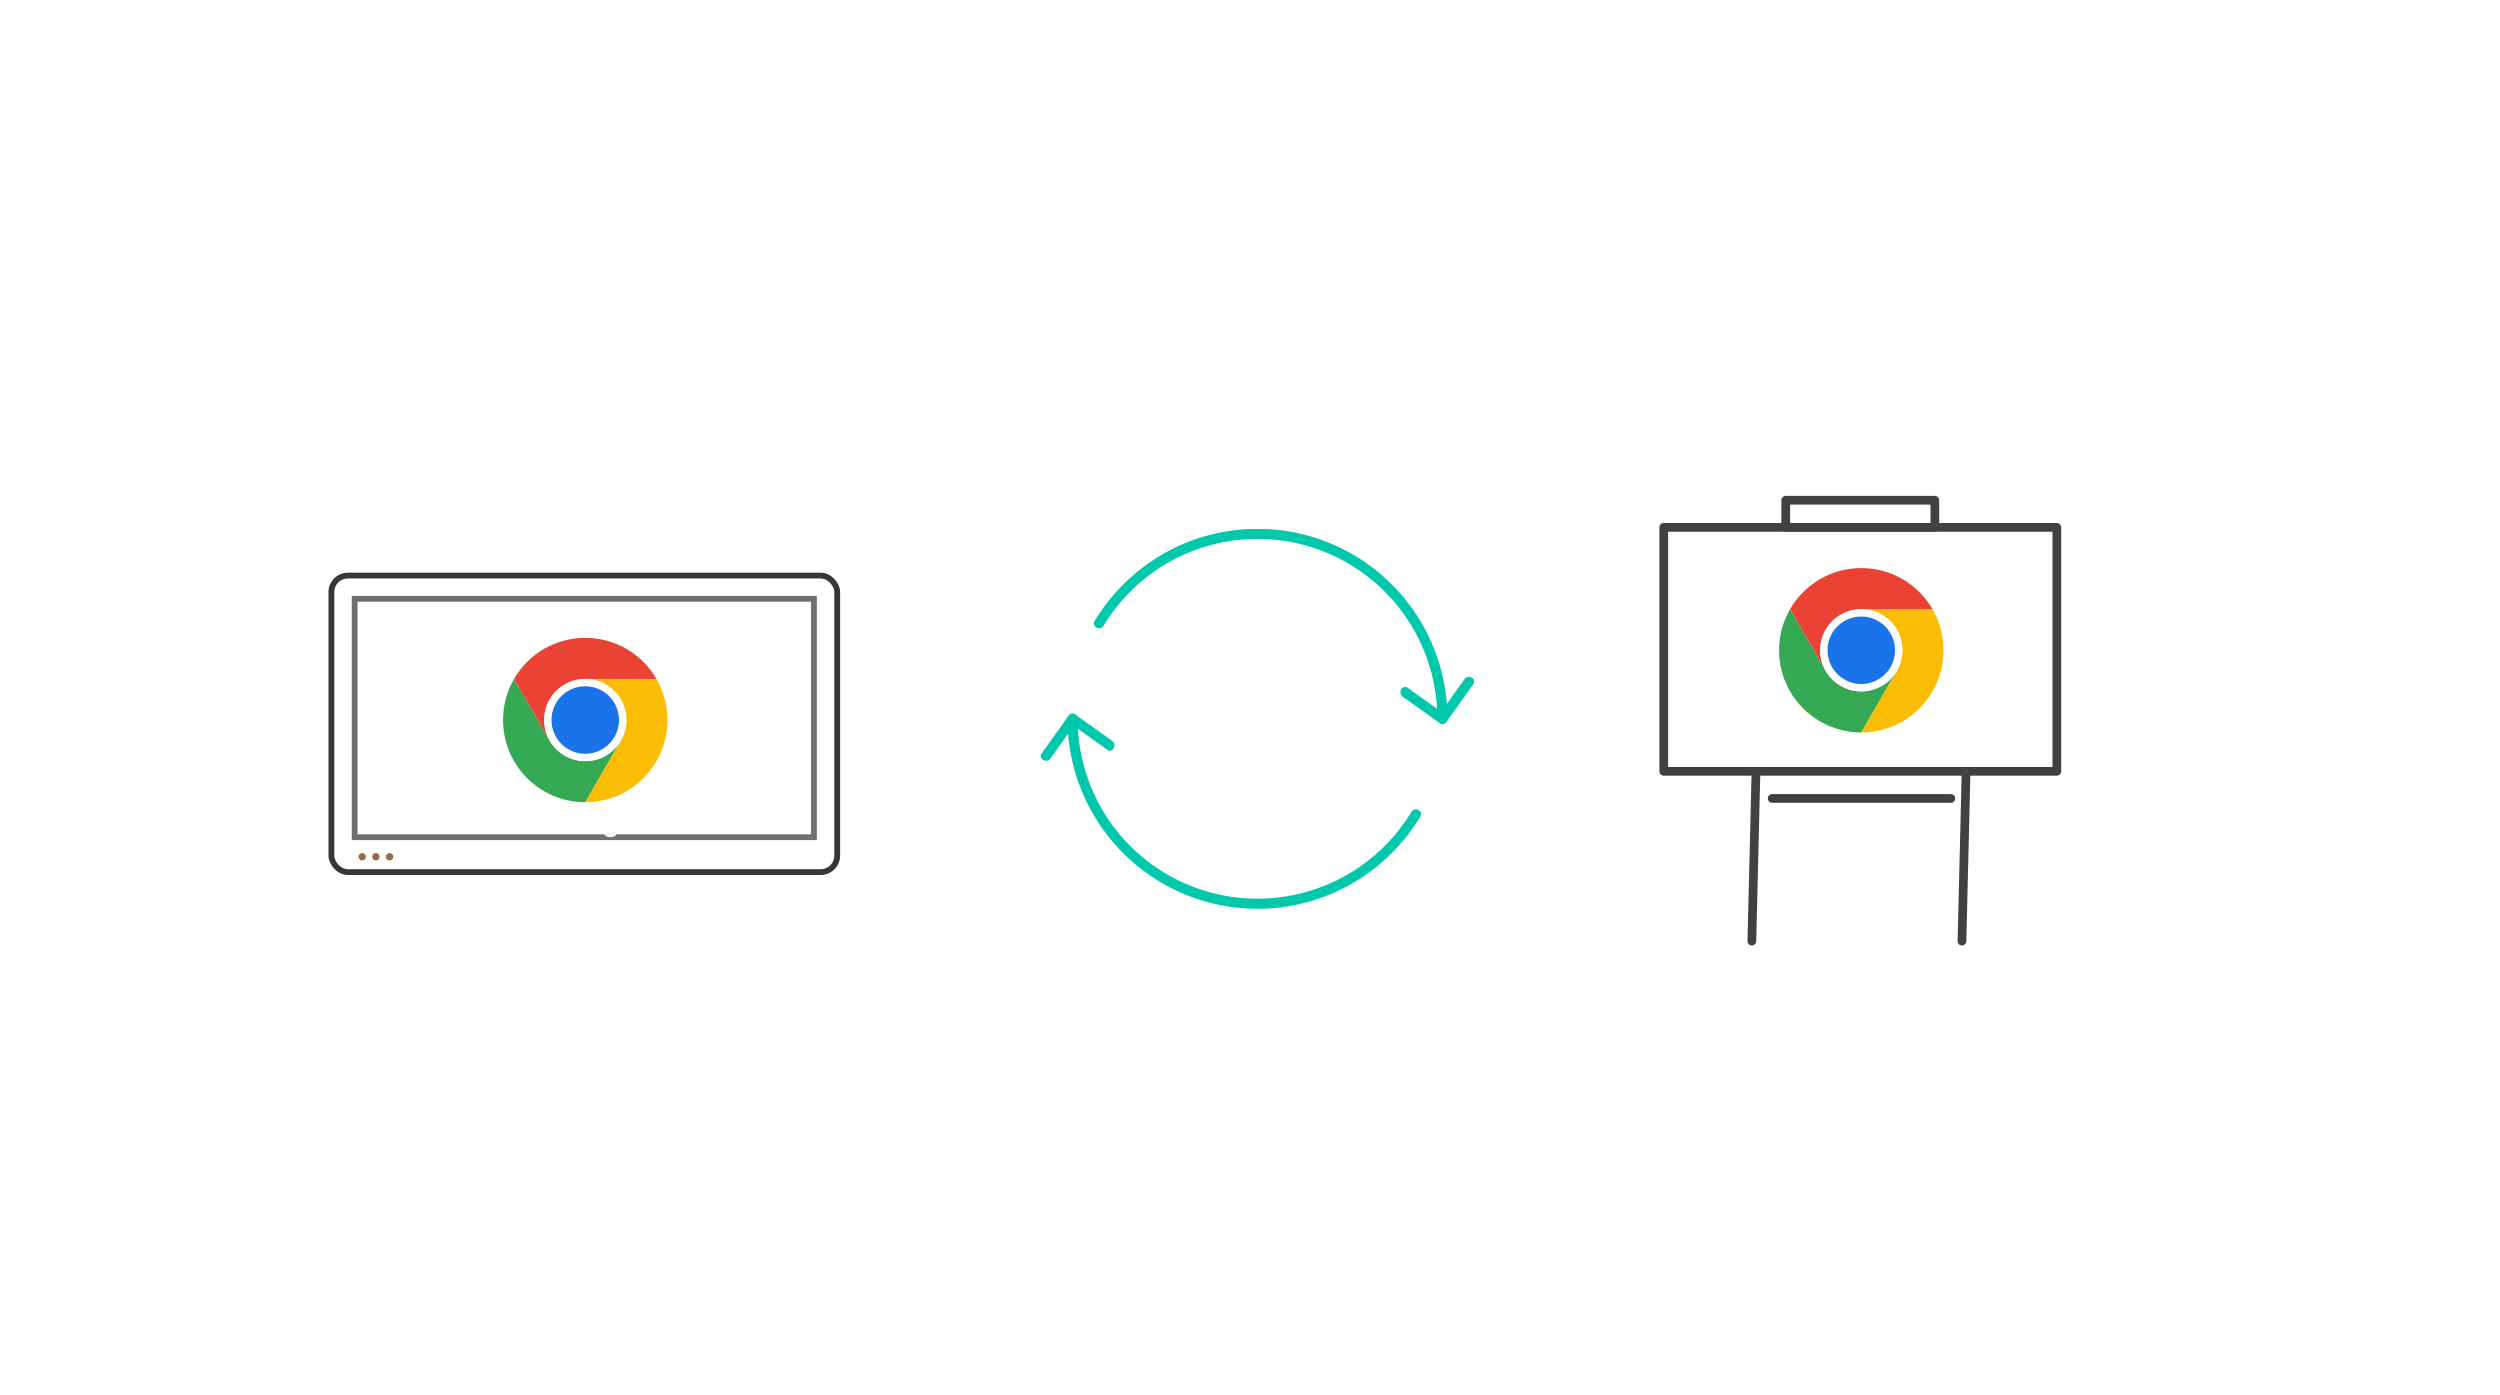 <svg xmlns="http://www.w3.org/2000/svg" xmlns:xlink="http://www.w3.org/1999/xlink" width="430" height="240" viewBox="0 0 430 240">
  <defs>
    <clipPath id="clip-path">
      <rect id="長方形_16891" data-name="長方形 16891" width="69.942" height="78.162" fill="none" stroke="#707070" stroke-width="1.5"/>
    </clipPath>
    <clipPath id="clip-path-2">
      <path id="パス_7946" data-name="パス 7946" d="M1.892,124.968a14.143,14.143,0,0,0,12.248,21.21l6.076-10.523a7.071,7.071,0,0,1-12.151,0q-.051-.085-.1-.171L1.894,124.968v0" transform="translate(0 -124.966)" fill="none"/>
    </clipPath>
    <linearGradient id="linear-gradient" x1="0.14" y1="0.872" x2="0.142" y2="0.872" gradientUnits="objectBoundingBox">
      <stop offset="0" stop-color="#1e8e3e"/>
      <stop offset="1" stop-color="#34a853"/>
    </linearGradient>
    <clipPath id="clip-path-3">
      <path id="パス_7947" data-name="パス 7947" d="M262.245,125H250a7.071,7.071,0,0,1,6.174,10.515q-.048.086-.1.171L250,146.21A14.143,14.143,0,0,0,262.248,125Z" transform="translate(-250 -125)" fill="none"/>
    </clipPath>
    <linearGradient id="linear-gradient-2" x1="-0.334" y1="0.964" x2="-0.332" y2="0.964" gradientUnits="objectBoundingBox">
      <stop offset="0" stop-color="#fcc934"/>
      <stop offset="1" stop-color="#fbbc04"/>
    </linearGradient>
    <clipPath id="clip-path-4">
      <path id="パス_7948" data-name="パス 7948" d="M45.721,0A14.134,14.134,0,0,0,33.474,7.068v0l6.071,10.515A7.071,7.071,0,0,1,45.721,7.07H57.968v0A14.134,14.134,0,0,0,45.721,0Z" transform="translate(-33.474)" fill="none"/>
    </clipPath>
    <linearGradient id="linear-gradient-3" x1="-0.077" y1="1.608" x2="-0.075" y2="1.608" gradientUnits="objectBoundingBox">
      <stop offset="0" stop-color="#d93025"/>
      <stop offset="1" stop-color="#ea4335"/>
    </linearGradient>
    <clipPath id="clip-path-5">
      <rect id="長方形_16892" data-name="長方形 16892" width="74.573" height="65.269" fill="#00c8ac"/>
    </clipPath>
  </defs>
  <g id="グループ_17115" data-name="グループ 17115" transform="translate(-160 -2166)">
    <rect id="長方形_4324" data-name="長方形 4324" width="430" height="240" transform="translate(160 2166)" fill="#fff"/>
    <g id="グループ_17114" data-name="グループ 17114" transform="translate(33 -1)">
      <g id="グループ_17110" data-name="グループ 17110" transform="translate(412.205 2251.877)">
        <g id="グループ_17107" data-name="グループ 17107" transform="translate(0 0)">
          <g id="グループ_17106" data-name="グループ 17106" transform="translate(-0.205)" clip-path="url(#clip-path)">
            <rect id="長方形_16889" data-name="長方形 16889" width="67.61" height="41.965" transform="translate(1.166 5.828)" fill="none" stroke="#414042" stroke-linecap="round" stroke-linejoin="round" stroke-width="1.5"/>
            <line id="線_5059" data-name="線 5059" x1="0.711" y2="29.203" transform="translate(16.319 47.793)" fill="none" stroke="#414042" stroke-linecap="round" stroke-linejoin="round" stroke-width="1.5"/>
            <line id="線_5060" data-name="線 5060" x1="0.711" y2="29.203" transform="translate(52.456 47.793)" fill="none" stroke="#414042" stroke-linecap="round" stroke-linejoin="round" stroke-width="1.5"/>
            <rect id="長方形_16890" data-name="長方形 16890" width="25.645" height="4.663" transform="translate(22.148 1.166)" fill="none" stroke="#414042" stroke-linecap="round" stroke-linejoin="round" stroke-width="1.5"/>
          </g>
        </g>
        <line id="線_5061" data-name="線 5061" x2="30.732" transform="translate(19.605 52.456)" fill="none" stroke="#414042" stroke-linecap="round" stroke-linejoin="round" stroke-width="1.5"/>
      </g>
      <g id="グループ_17111" data-name="グループ 17111" transform="translate(-4)">
        <g id="グループ_4541" data-name="グループ 4541" transform="translate(188 2266)">
          <rect id="長方形_3626" data-name="長方形 3626" width="87" height="51" rx="2.835" transform="translate(0)" fill="#fff" stroke="#363636" stroke-miterlimit="10" stroke-width="1"/>
          <rect id="長方形_1385" data-name="長方形 1385" width="79" height="41" transform="translate(4 4)" fill="none" stroke="#707070" stroke-width="1"/>
          <g id="グループ_4559" data-name="グループ 4559" transform="translate(4.604 4.105)">
            <path id="前面オブジェクトで型抜き_1" data-name="前面オブジェクトで型抜き 1" d="M78.133,40.672h0a29.192,29.192,0,0,1-6.4-4.161,28.45,28.45,0,0,1-2.992-2.94,23.707,23.707,0,0,1-2.508-3.429c-2.3-5-4.917-8.254-8.235-10.228a41.71,41.71,0,0,0-8.106-2.957A45.816,45.816,0,0,1,43.6,14.8C40.183,13,37.08,11.523,34.38,10.4a29.833,29.833,0,0,0-8.112-2.444c-.2-.017-.419-.025-.648-.025-4.2,0-12.427,2.937-15.475,4.446C8.095,13.387,2.909,15.73,0,17.037V0H78.133Z" transform="translate(0 0)" fill="none"/>
          </g>
          <path id="パス_7536" data-name="パス 7536" d="M7.382,60.172a.628.628,0,1,1-.627-.626.626.626,0,0,1,.627.626" transform="translate(-1.456 -11.809)" fill="#996749"/>
          <path id="パス_7537" data-name="パス 7537" d="M10.241,60.172a.628.628,0,1,1-.627-.626.626.626,0,0,1,.627.626" transform="translate(-1.962 -11.809)" fill="#996749"/>
          <path id="パス_7538" data-name="パス 7538" d="M13.1,60.172a.628.628,0,1,1-.627-.626.626.626,0,0,1,.627.626" transform="translate(-2.467 -11.809)" fill="#996749"/>
          <ellipse id="楕円形_563" data-name="楕円形 563" cx="1" cy="0.5" rx="1" ry="0.5" transform="translate(47 44)" fill="#f4f4f4"/>
        </g>
        <g id="グループ_5402" data-name="グループ 5402" transform="translate(217.525 2276.708)">
          <g id="グループ_4609" data-name="グループ 4609" transform="translate(0 7.068)">
            <g id="グループ_4608" data-name="グループ 4608" clip-path="url(#clip-path-2)">
              <rect id="長方形_3696" data-name="長方形 3696" width="28.113" height="28.477" transform="translate(-9.185 5.303) rotate(-30)" fill="url(#linear-gradient)"/>
            </g>
          </g>
          <g id="グループ_4611" data-name="グループ 4611" transform="translate(14.14 7.07)">
            <g id="グループ_4610" data-name="グループ 4610" clip-path="url(#clip-path-3)">
              <rect id="長方形_3697" data-name="長方形 3697" width="25.438" height="22.85" transform="translate(-9.184 15.907) rotate(-60)" fill="url(#linear-gradient-2)"/>
            </g>
          </g>
          <g id="グループ_4613" data-name="グループ 4613" transform="translate(1.893)">
            <g id="グループ_4612" data-name="グループ 4612" clip-path="url(#clip-path-4)">
              <rect id="長方形_3698" data-name="長方形 3698" width="24.494" height="17.585" transform="translate(0 0)" fill="url(#linear-gradient-3)"/>
            </g>
          </g>
          <g id="グループ_4615" data-name="グループ 4615" transform="translate(7.07 7.07)">
            <g id="グループ_4617" data-name="グループ 4617">
              <path id="パス_7949" data-name="パス 7949" d="M139.14,132.07a7.07,7.07,0,1,0-13.244,3.446l.1.171a7.071,7.071,0,0,0,12.151,0l.1-.171a7.037,7.037,0,0,0,.9-3.446" transform="translate(-125 -125)" fill="#fff"/>
              <path id="パス_7950" data-name="パス 7950" d="M159.095,153.3a5.8,5.8,0,1,0-10.86,2.825l.081.14a5.8,5.8,0,0,0,9.964,0l.081-.14a5.771,5.771,0,0,0,.734-2.825" transform="translate(-146.227 -146.227)" fill="#1a73e8"/>
            </g>
          </g>
        </g>
      </g>
      <g id="グループ_17113" data-name="グループ 17113" transform="translate(306 2258)">
        <g id="グループ_17112" data-name="グループ 17112" clip-path="url(#clip-path-5)">
          <path id="パス_29532" data-name="パス 29532" d="M81.931,32.635a32.676,32.676,0,0,0-46.17-29.76,33.054,33.054,0,0,0-14.5,12.906c-.584.954.914,1.826,1.5.875A30.941,30.941,0,0,1,80.2,32.635a.867.867,0,0,0,1.733,0" transform="translate(-11.971 0)" fill="#00c8ac"/>
          <path id="パス_29533" data-name="パス 29533" d="M150.422,67.384l-6.4-4.573c-.909-.65-1.776.853-.875,1.5l6.4,4.574c.909.649,1.775-.853.875-1.5" transform="translate(-80.891 -35.497)" fill="#00c8ac"/>
          <path id="パス_29534" data-name="パス 29534" d="M158.98,66.3l4.572-6.4c.649-.909-.853-1.775-1.5-.875l-4.572,6.4c-.649.909.853,1.775,1.5.875" transform="translate(-89.139 -33.227)" fill="#00c8ac"/>
          <path id="パス_29535" data-name="パス 29535" d="M10.643,74.2a32.675,32.675,0,0,0,46.17,29.76,33.051,33.051,0,0,0,14.5-12.906c.584-.953-.914-1.826-1.5-.875a30.948,30.948,0,0,1-52.793.337A31.227,31.227,0,0,1,12.376,74.2a.867.867,0,0,0-1.733,0" transform="translate(-6.03 -41.569)" fill="#00c8ac"/>
          <path id="パス_29536" data-name="パス 29536" d="M11.136,74.859l6.4,4.573c.909.65,1.775-.853.875-1.5l-6.4-4.574c-.909-.649-1.775.853-.875,1.5" transform="translate(-6.094 -41.476)" fill="#00c8ac"/>
          <path id="パス_29537" data-name="パス 29537" d="M4.731,73.791.16,80.192c-.649.909.853,1.776,1.5.875l4.572-6.4c.649-.909-.853-1.775-1.5-.875" transform="translate(0 -41.594)" fill="#00c8ac"/>
        </g>
      </g>
    </g>
    <g id="グループ_17116" data-name="グループ 17116" transform="translate(466 2263.708)">
      <g id="グループ_4609-2" data-name="グループ 4609" transform="translate(0 7.068)">
        <g id="グループ_4608-2" data-name="グループ 4608" clip-path="url(#clip-path-2)">
          <rect id="長方形_3696-2" data-name="長方形 3696" width="28.113" height="28.477" transform="translate(-9.185 5.303) rotate(-30)" fill="url(#linear-gradient)"/>
        </g>
      </g>
      <g id="グループ_4611-2" data-name="グループ 4611" transform="translate(14.14 7.07)">
        <g id="グループ_4610-2" data-name="グループ 4610" clip-path="url(#clip-path-3)">
          <rect id="長方形_3697-2" data-name="長方形 3697" width="25.438" height="22.85" transform="translate(-9.184 15.907) rotate(-60)" fill="url(#linear-gradient-2)"/>
        </g>
      </g>
      <g id="グループ_4613-2" data-name="グループ 4613" transform="translate(1.893)">
        <g id="グループ_4612-2" data-name="グループ 4612" clip-path="url(#clip-path-4)">
          <rect id="長方形_3698-2" data-name="長方形 3698" width="24.494" height="17.585" transform="translate(0 0)" fill="url(#linear-gradient-3)"/>
        </g>
      </g>
      <g id="グループ_4615-2" data-name="グループ 4615" transform="translate(7.07 7.07)">
        <g id="グループ_4617-2" data-name="グループ 4617">
          <path id="パス_7949-2" data-name="パス 7949" d="M139.14,132.07a7.07,7.07,0,1,0-13.244,3.446l.1.171a7.071,7.071,0,0,0,12.151,0l.1-.171a7.037,7.037,0,0,0,.9-3.446" transform="translate(-125 -125)" fill="#fff"/>
          <path id="パス_7950-2" data-name="パス 7950" d="M159.095,153.3a5.8,5.8,0,1,0-10.86,2.825l.081.14a5.8,5.8,0,0,0,9.964,0l.081-.14a5.771,5.771,0,0,0,.734-2.825" transform="translate(-146.227 -146.227)" fill="#1a73e8"/>
        </g>
      </g>
    </g>
  </g>
</svg>
